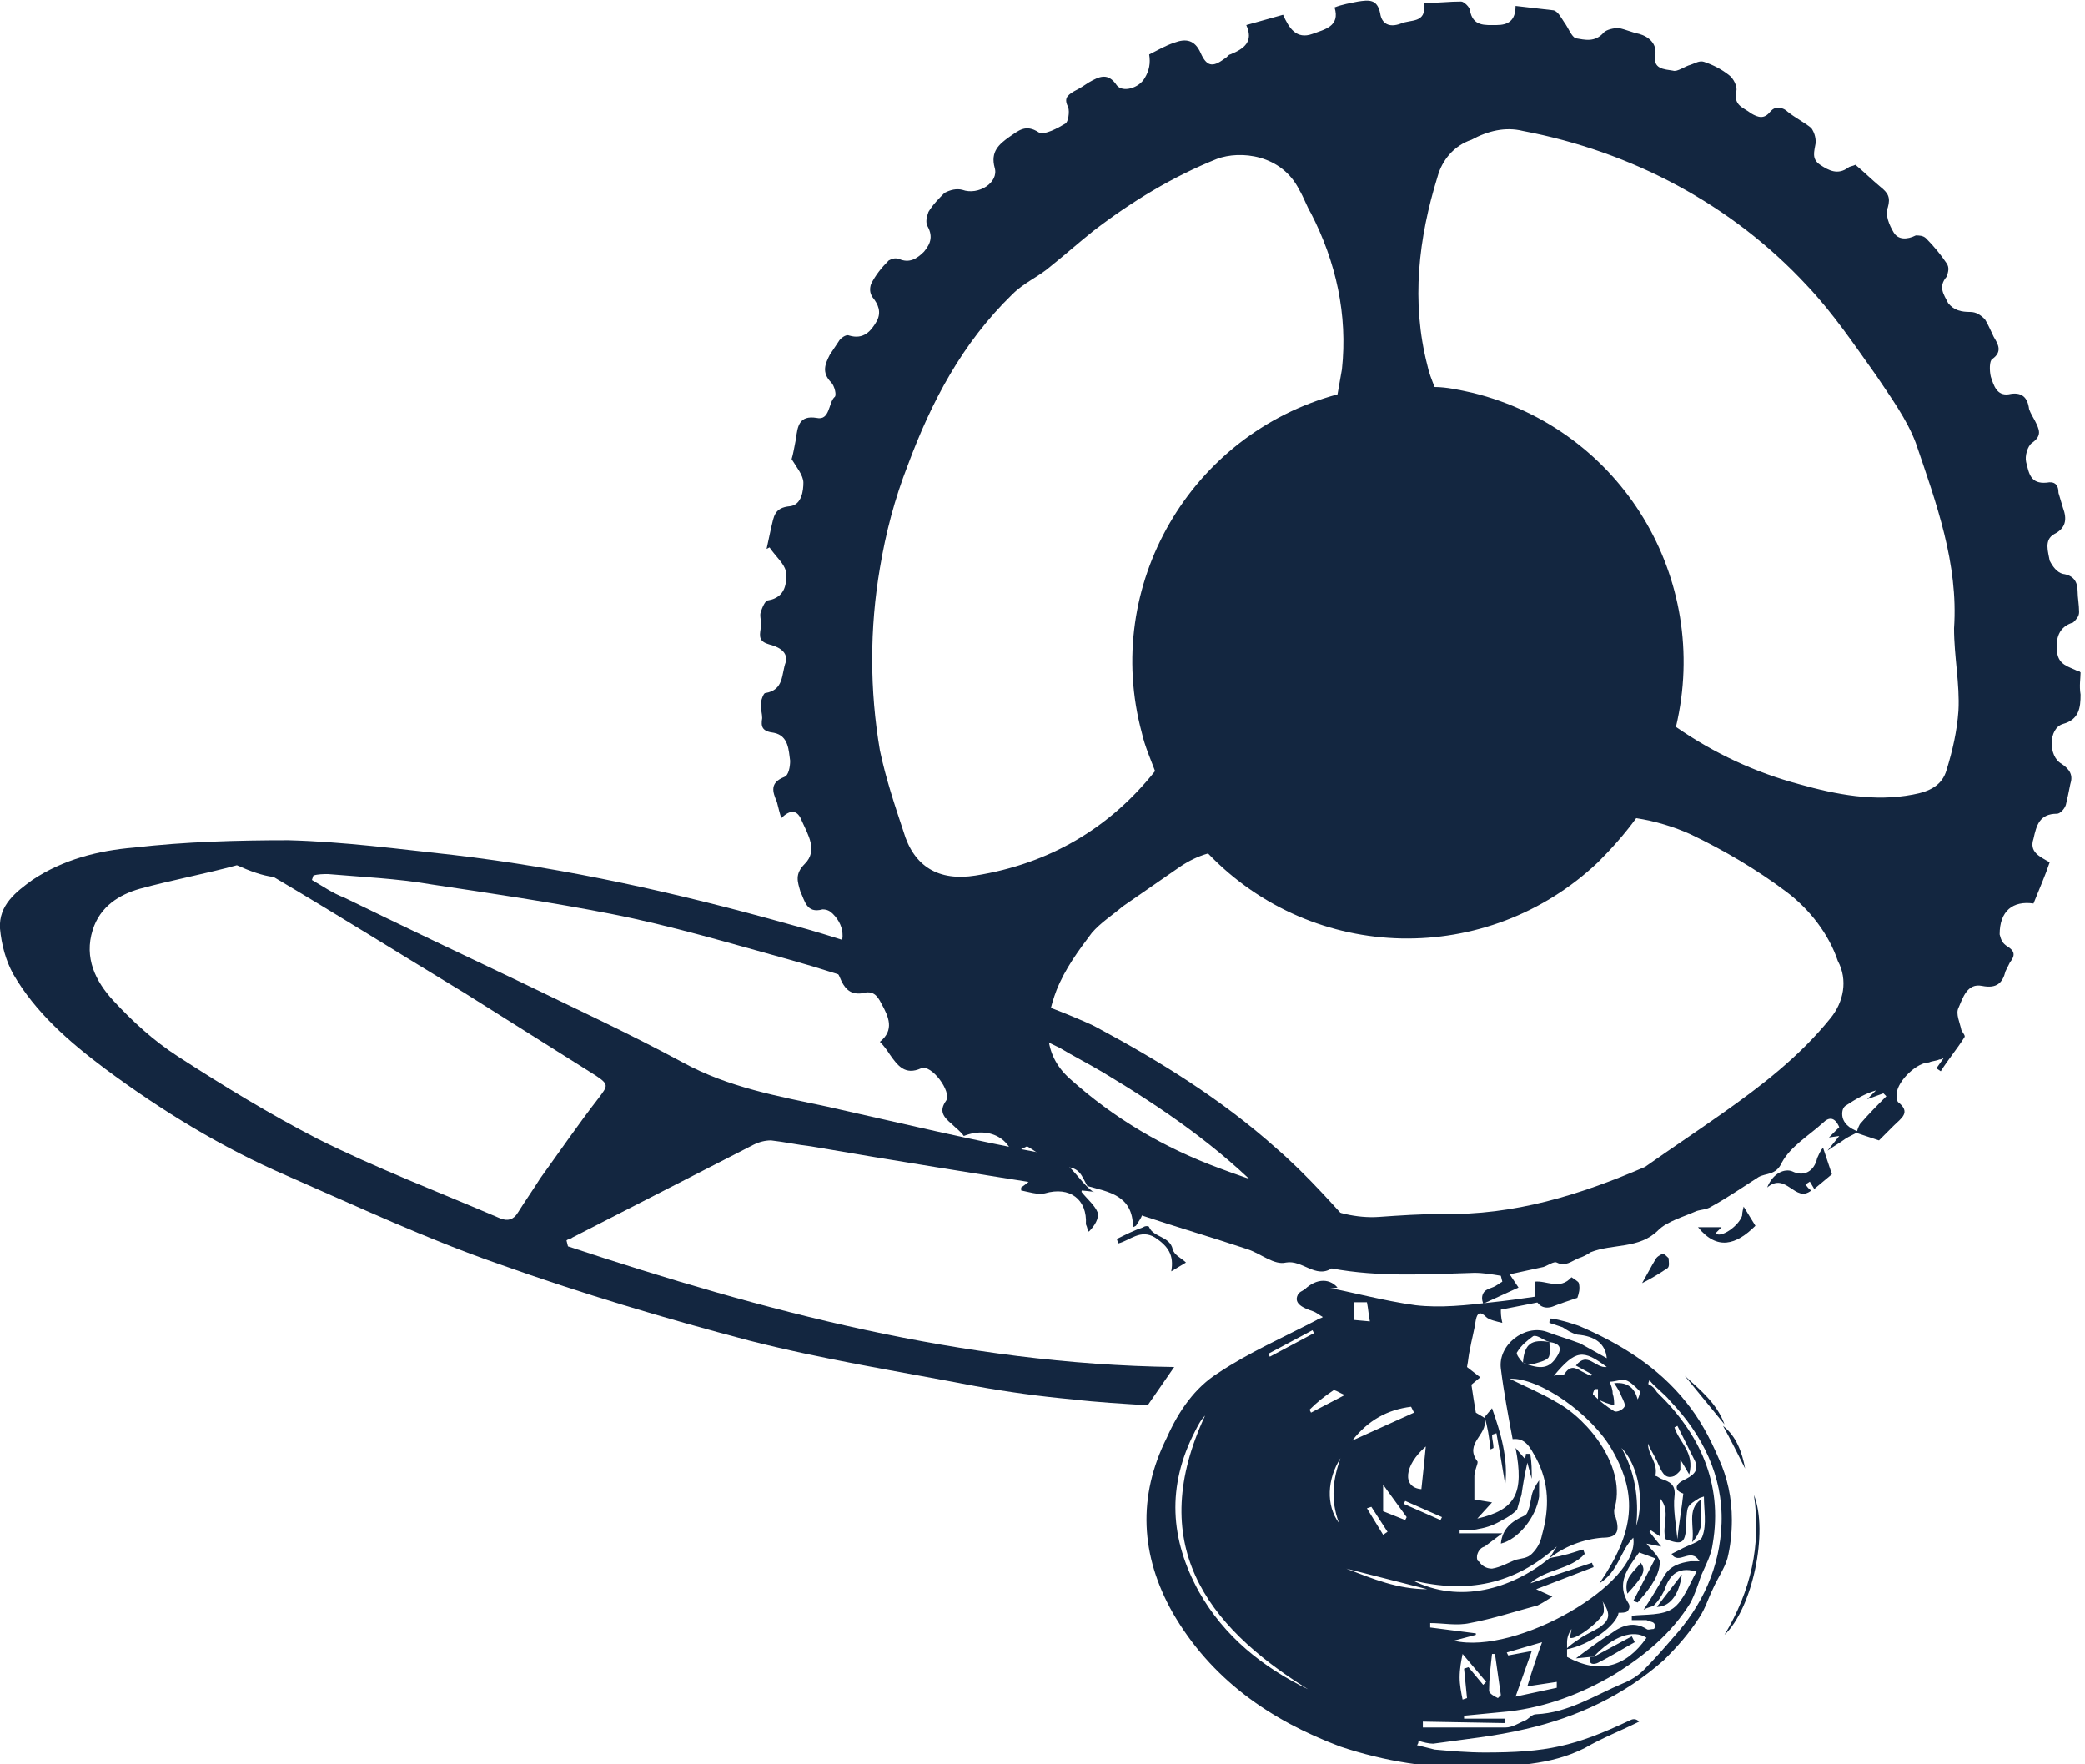 <?xml version="1.0" encoding="UTF-8"?> <!-- Generator: Adobe Illustrator 24.0.1, SVG Export Plug-In . SVG Version: 6.00 Build 0) --> <svg xmlns="http://www.w3.org/2000/svg" xmlns:xlink="http://www.w3.org/1999/xlink" id="Слой_1" x="0px" y="0px" viewBox="0 0 141.7 119.9" style="enable-background:new 0 0 141.7 119.9;" xml:space="preserve"> <style type="text/css"> .st0{fill:#132640;} </style> <g id="Слой_1_1_"> <path class="st0" d="M107.2,90.7c-0.4-0.1-0.7-0.3-1-0.5c-0.3-0.1-0.6-0.2-0.9-0.3c0-0.1,0-0.2,0.1-0.3c0.7,0.1,1.3,0.3,1.9,0.5 c2.8,1.2,5.4,2.8,7.3,5.2c0.9,1.1,1.6,2.4,2.2,3.8c0.6,1.3,0.9,2.7,0.9,4.2c0,0.9-0.1,1.8-0.3,2.6c-0.2,0.7-0.7,1.4-1,2.1 c-0.3,0.6-0.5,1.3-0.9,1.9c-0.7,1.1-1.5,2-2.4,2.9c-2.7,2.4-5.9,3.9-9.4,4.7c-2.1,0.5-4.2,0.7-6.3,1c-0.3,0-0.7-0.1-1-0.2 c0,0.1,0,0.2-0.1,0.3c0.4,0.1,0.8,0.2,1.2,0.3c1.1,0.1,2.3,0.2,3.4,0.2c4.2,0,6.1-0.4,9.9-2.2c0.2-0.1,0.4-0.1,0.6,0.1 c-1.2,0.6-2.5,1.1-3.7,1.8c-2.4,1.2-4.9,1.2-7.4,1.3c-3.1,0.1-6.2-0.4-9.2-1.4c-4.8-1.8-8.8-4.6-11.4-9.1 c-2.2-3.9-2.4-7.9-0.4-11.9c0.8-1.8,1.9-3.4,3.5-4.4c2.1-1.4,4.4-2.4,6.7-3.6c0.1-0.1,0.3-0.1,0.4-0.2c-0.2-0.1-0.4-0.3-0.7-0.4 c-0.6-0.2-1.3-0.5-1-1.1c0.1-0.3,1-0.6,1.5-0.6c2.2,0.4,4.3,1,6.5,1.3c1.7,0.2,3.5,0,5.2-0.2c1.9-0.2,3.7-0.5,5.6-0.8 c0,0.1,0,0.2,0.1,0.3l-5.1,1c0,0.2,0,0.5,0.1,0.9c-0.4-0.1-0.9-0.2-1.1-0.4c-0.4-0.4-0.6-0.3-0.7,0.2c-0.1,0.7-0.3,1.4-0.4,2 c-0.1,0.4-0.1,0.7-0.2,1.2l0.9,0.7l-0.6,0.5c0.1,0.7,0.2,1.3,0.3,1.9l1,0.6v0l-0.4-0.1c0.2,1-1.4,1.6-0.5,2.8 c0.1,0.1-0.2,0.6-0.2,1c0,0.5,0,1.1,0,1.6l1.2,0.2l-1,1.1c2.6-0.6,3.2-1.7,2.6-4.8l0.6,0.7c0.1-0.1,0.1-0.2,0.1-0.3h0.3 c0.1,0.6,0.1,1.1,0.1,1.7l-0.3-1.1c-0.2,0.9-0.3,1.5-0.4,2.2c-0.1,0.3-0.2,0.6-0.3,1c-0.3,0.3-0.6,0.5-1,0.7 c-0.5,0.3-1,0.5-1.6,0.6c-0.4,0.1-0.9,0.1-1.3,0.1v0.2h2.9c-0.4,0.3-0.8,0.6-1.2,0.9c-0.4,0.1-0.6,0.6-0.5,0.9c0,0,0,0.1,0.1,0.1 c0.2,0.3,0.5,0.5,0.9,0.5c0.6-0.1,1.1-0.4,1.6-0.6c0.4-0.1,0.8-0.1,1.1-0.4c0.4-0.4,0.6-0.8,0.7-1.3c0.5-1.8,0.5-3.5-0.4-5.2 c-0.4-0.7-0.7-1.4-1.6-1.3c-0.3-1.6-0.6-3.2-0.8-4.8s1.6-3,3.1-2.5c0.8,0.3,1.5,0.5,2.3,0.8l1.8,1 C109.1,91.3,108.4,90.8,107.2,90.7z M103.5,92.6c1.2,0.5,1.8,0.4,2.3-0.4c0.4-0.6,0.2-0.9-0.5-1c-0.4-0.1-0.8-0.5-1.1-0.4 c-0.4,0.3-0.8,0.6-1.1,1.1C103,92,103.3,92.4,103.5,92.6z M108.3,112.6l-0.2,0l-1,0.1c0.8-0.6,1.6-1.2,2.4-1.7 c0.8-0.6,1.6-0.8,2.4-0.3c0.1,0.1,0.3,0,0.5,0c0.1-0.1,0.1-0.3,0-0.4c-0.1-0.1-0.3-0.1-0.5-0.2c-0.4,0-0.7,0-1,0v-0.3 c0.9-0.1,2.1,0,2.8-0.5c0.7-0.5,1.1-1.6,1.6-2.5c-1.4-0.4-1.9,0.4-2.2,1.3c-0.2,0.4-0.4,0.7-0.7,1c-0.1,0.1-0.4,0.1-0.7,0.3 c0.6-0.9,1-1.6,1.4-2.3c0.4-0.7,1.1-0.9,1.8-1h0.6c-0.6-1-1.4,0.3-1.9-0.5c0.2-0.1,0.4-0.2,0.6-0.3c0.5-0.3,1.4-0.5,1.5-0.9 c0.3-0.8,0.1-1.8,0.1-2.7l-0.3,0.1l0,0c-0.3,0.2-0.7,0.4-0.8,0.7c-0.1,0.4-0.1,0.9-0.1,1.3c-0.1,1.1-0.3,1.2-1.4,0.8 c-0.3-0.9,0.4-1.9-0.4-2.8v2.6l-0.6-0.4l-0.1,0.1l0.8,1l-1-0.2c0.4,0.5,1,1,0.9,1.4c-0.1,1-0.9,1.9-1.5,2.6l-0.3-0.1l1.5-2.9 l-1.1-0.4c-0.8,1.1-1.6,2.1-0.7,3.5c0.1,0.2,0,0.4-0.1,0.5c-0.1,0.1-0.4,0.1-0.6,0.1c-0.1,0.8-1.9,2.2-3.6,2.5 c0.3-0.3,0.6-0.5,0.9-0.7c0.4-0.3,0.9-0.5,1.4-0.8c0.7-0.5,0.8-0.9,0.2-1.8c0.1,0.2,0.1,0.5,0.1,0.7c0,0.5-1.9,2-2.3,1.8 c0-0.2,0.1-0.4,0.1-0.6c-0.2,0.3-0.3,0.6-0.3,0.9c0,0.4,0,0.7,0,1c2.2,1.2,4,0.7,5.4-1.3C111,110.7,109.6,111.2,108.3,112.6z M105.3,105.9c0.3-0.1,0.6-0.1,0.9-0.2c0.5-0.1,1-0.3,1.4-0.4l0.1,0.3c-1,1.1-2.6,1-3.7,2l4.2-1.4c0,0.1,0.1,0.2,0.1,0.3l-3.9,1.5 l1.1,0.5c-0.3,0.2-0.6,0.4-1,0.6c-1.5,0.4-3,0.9-4.6,1.2c-0.9,0.2-1.8,0-2.7,0l0,0.3l3.1,0.4v0.1l-1.5,0.4c4.3,1,12.7-3.9,12.2-7 c-0.9,0.9-1,2.3-2.3,3.1c2.4-3.5,2.6-6,0.9-9c-1.4-2.5-5-5-7-4.9c1,0.5,2.2,1,3.2,1.6c2.2,1.2,4.8,4.5,3.9,7.3c0,0.2,0,0.4,0.1,0.5 c0.3,1,0.1,1.4-0.9,1.4C107.6,104.6,106.3,105.1,105.3,105.9l0.5-0.8c-2.9,2.6-6.1,3.2-9.8,2.3C99.2,109,102.7,108,105.3,105.9z M96.7,117v0.4c1.9,0,3.8,0,5.6,0c0.5,0,0.9-0.3,1.4-0.5c0.2-0.1,0.4-0.4,0.7-0.4c2.2-0.1,4-1.3,5.9-2.1c0.5-0.2,1-0.5,1.4-0.9 c0.7-0.7,1.4-1.5,2-2.2c2-2.2,3.2-4.8,3.3-7.8c0.1-3.2-1.3-6-3.5-8.3c-0.4-0.5-1-0.9-1.4-1.4c-0.1,0.2-0.1,0.3,0,0.3 c0.2,0.1,0.4,0.3,0.5,0.5c2.9,2.8,4.5,6.2,3.8,10.3c-0.1,0.8-0.5,1.5-0.8,2.2c-0.2,0.6-0.4,1.2-0.7,1.8c-1.3,2.1-3.1,3.6-5.2,4.9 c-2.2,1.3-4.6,2.2-7.1,2.5c-1,0.1-2.1,0.2-3.1,0.3v0.2h2.8v0.3L96.7,117z M88.9,114.8c-7.1-4.4-11-10-7-18.6 c-0.3,0.3-0.5,0.7-0.7,1.1c-1.9,3.7-1.7,7.3,0.3,10.9C83.2,111.2,85.8,113.3,88.9,114.8z M114.2,99.2L114.2,99.2c0,0.2,0,0.5,0,0.7 c-0.1,0.2-0.3,0.3-0.4,0.4c-0.7,0.3-0.9-0.4-1.1-0.8c-0.2-0.5-0.5-0.9-0.7-1.4c0,0.8,0.7,1.3,0.5,2.2c0.1,0,0.2,0.1,0.4,0.2 c0.6,0.2,1,0.4,0.9,1.2s0.1,1.9,0.2,2.9c0.1-1.1,0.3-2.1,0.4-3.1c-0.6-0.2-0.6-0.6,0-0.9c0.6-0.3,1.1-0.6,0.8-1.3 c-0.4-0.8-0.8-1.6-1.2-2.4l-0.2,0.1c0.3,1,1.4,1.7,1,3.2C114.5,99.7,114.4,99.5,114.2,99.2L114.2,99.2z M105.8,114.7v-0.4l-2,0.3 c0.3-1,0.6-1.9,1-3l-2.4,0.7l0.1,0.2l1.6-0.3c-0.4,1.1-0.7,2-1.1,3.1L105.8,114.7z M108.6,94.4l-0.2,0c-0.1,0.1-0.2,0.4-0.1,0.4 c0.4,0.4,0.9,0.8,1.4,1.1c0.2,0.1,0.6-0.1,0.7-0.3c0.1-0.1-0.1-0.5-0.2-0.7c-0.1-0.3-0.3-0.6-0.5-0.9c1-0.1,1.4,0.4,1.6,1.1 c0.1-0.2,0.2-0.5,0.1-0.6c-0.3-0.3-0.6-0.6-0.9-0.7c-0.3-0.1-0.7,0.1-1.1,0.1c0.1,0.3,0.2,0.5,0.2,0.8c0.1,0.3,0.1,0.6,0.1,0.8 c-0.4-0.1-0.7-0.2-1.1-0.4C108.6,94.9,108.6,94.6,108.6,94.4L108.6,94.4z M96.1,96l-0.2-0.4c-1.6,0.2-2.9,0.9-4,2.3L96.1,96z M96.6,101.2c0.1-0.9,0.2-1.9,0.3-2.9C95.4,99.6,95.3,101.1,96.6,101.2L96.6,101.2z M99.5,113.4l0.3-0.1l1,1.2l0.2-0.2l-1.6-1.9 c-0.1,0.5-0.2,1-0.2,1.6c0,0.5,0.1,1,0.2,1.5l0.3-0.1L99.5,113.4z M109.2,92.9c-1.6-1.2-2.1-1.2-3.6,0.6c0.3-0.1,0.6,0,0.7-0.1 c0.4-0.6,0.7-0.5,1.2-0.2c0.2,0.1,0.4,0.2,0.6,0.3l0.1-0.1l-1.1-0.6C107.9,91.8,108.4,93,109.2,92.9L109.2,92.9z M101.6,112.4 l-0.2,0c-0.1,0.9-0.2,1.7-0.2,2.5c0,0.2,0.4,0.4,0.6,0.5l0.2-0.2L101.6,112.4z M95.5,103.3l0.1-0.2l-1.6-2.2v1.8L95.5,103.3z M91.5,106.6c1.8,0.7,3.5,1.4,5.5,1.4L91.5,106.6z M111.2,103.7c0.6-1.8,0.1-4.2-1-5.3C111.1,100,111.4,101.8,111.2,103.7z M91.1,99.1c-0.9,1.4-1,3.2-0.1,4.4C90.4,101.9,90.6,100.5,91.1,99.1L91.1,99.1z M92,89.7l1.1,0.1C93,89.3,93,89,92.9,88.5L92,88.5 V89.7z M91.4,94.8c-0.3-0.1-0.7-0.4-0.8-0.3c-0.6,0.4-1.1,0.8-1.6,1.3l0.1,0.2L91.4,94.8z M86.2,92l0.1,0.2l3-1.6l-0.1-0.2L86.2,92 z M94,104.3l0.3-0.2l-1.1-1.7l-0.3,0.1L94,104.3z M97.9,103.3l0.1-0.2l-2.5-1.1l-0.1,0.2L97.9,103.3z"></path> <path class="st0" d="M38.6,84.7c13.3,4.4,26.8,8,41.2,8.2l-1.8,2.6c-1.6-0.1-3.4-0.2-5.1-0.4c-2.2-0.2-4.4-0.5-6.6-0.9 c-5.2-1-10.3-1.8-15.4-3.1c-5.7-1.5-11.4-3.2-17-5.2c-4.9-1.7-9.6-3.9-14.4-6c-4.4-1.9-8.5-4.4-12.4-7.3c-2.4-1.8-4.7-3.8-6.2-6.4 c-0.5-0.9-0.8-2-0.9-3.1c-0.1-1.6,1.1-2.5,2.2-3.3c2.1-1.4,4.5-2,6.9-2.2c3.5-0.4,7-0.5,10.5-0.5c3.8,0.1,7.5,0.6,11.2,1 c7.7,0.9,15.3,2.6,22.8,4.7c3.4,0.9,6.7,2.1,10,3.2c1.6,0.5,2.3,1.6,2.5,3.6c-4.1-1.7-8.2-3.2-12.5-4.4c-4-1.1-8-2.3-12.1-3.1 s-8.2-1.4-12.2-2c-2.3-0.4-4.7-0.5-7-0.7c-0.3,0-0.7,0-1,0.1l-0.1,0.3c0.7,0.4,1.4,0.9,2.2,1.2c3.9,1.9,7.9,3.8,11.9,5.7 c3.7,1.8,7.4,3.5,11.1,5.5c3.1,1.7,6.5,2.3,9.8,3c4.9,1.1,9.9,2.3,14.8,3.2c1.7,0.3,2.2,1.8,3.3,2.6L74.4,81 c-0.7-0.1-1.4-0.1-2.1-0.3c-5.7-0.9-11.4-1.8-17.2-2.8c-0.9-0.1-1.8-0.3-2.7-0.4c-0.4,0-0.8,0.1-1.2,0.3c-4.1,2.1-8.2,4.2-12.3,6.3 c-0.1,0.1-0.3,0.1-0.4,0.2L38.6,84.7z M16.1,58.8c-2.2,0.6-4.4,1-6.6,1.6c-1.4,0.4-2.7,1.2-3.2,2.8c-0.6,1.9,0.2,3.5,1.4,4.8 c1.3,1.4,2.7,2.7,4.4,3.8c3.1,2,6.2,3.9,9.5,5.6c4,2,8.2,3.6,12.4,5.4c0.5,0.2,0.9,0.1,1.2-0.4c0.5-0.8,1-1.5,1.5-2.3 c1.3-1.8,2.6-3.7,4-5.5c0.6-0.8,0.7-0.9-0.2-1.5c-3-1.9-5.9-3.7-8.9-5.6c-4.3-2.6-8.6-5.3-13-7.9C17.8,59.5,17,59.2,16.1,58.8z"></path> <path class="st0" d="M79.7,80l6.5,2l0.2-0.2c-0.1-0.2-0.1-0.3-0.3-0.5c-3.3-3.4-7.1-6-11.1-8.4c-1-0.6-2-1.1-3-1.7 c-0.2-0.1-3.8-1.8-4.1-2.1c0.7-0.4,1.4-0.7,2.2-1c0.3-0.1,4.1,1.5,4.4,1.7c4.3,2.3,8.5,4.9,12.2,8.2c2.2,1.9,4.1,4.1,6,6.2 c0.5,0.5,0.7,1.2,1.1,1.8l-0.2,0.3l-4.9-1.4c0,0-0.1,0-0.1,0c-0.8-1.5-2.4-1.5-3.7-1.8C82.9,82.5,81.4,81.2,79.7,80z"></path> <path class="st0" d="M102,104.9c0.1-1,0.7-1.5,1.6-1.9c0.3-0.1,0.4-0.9,0.5-1.4c0.1-0.4,0.3-0.7,0.5-1c0,0.4,0,0.7,0,1.1 C104.4,103.1,103.2,104.6,102,104.9z"></path> <path class="st0" d="M117.2,111.1c1.8-3,2.5-6.1,2-9.5C120.2,104.1,119.1,109.3,117.2,111.1z"></path> <path class="st0" d="M100.9,96.3l0.5-0.6c0.6,1.7,1.1,3.4,0.9,5.2c-0.2-1.2-0.4-2.4-0.6-3.5l-0.3,0.1c0,0.3,0.1,0.6,0.1,0.9 l-0.2,0.1C101.2,97.6,101.1,97,100.9,96.3C100.9,96.3,100.9,96.3,100.9,96.3z"></path> <path class="st0" d="M117.2,96.8l-2.7-3.3C115.6,94.5,116.7,95.4,117.2,96.8L117.2,96.8z"></path> <path class="st0" d="M117.1,96.9c0.9,0.7,1.3,1.8,1.5,2.9C118.1,98.8,117.6,97.8,117.1,96.9L117.1,96.9z"></path> <path class="st0" d="M108.3,112.6l2.6-1.4l0.2,0.4c-0.9,0.5-1.7,1-2.5,1.4c-0.2,0.1-0.7,0.2-0.5-0.4L108.3,112.6z"></path> <path class="st0" d="M112.6,109.2l1.7-2.2C114.1,108.5,113.4,109.2,112.6,109.2z"></path> <path class="st0" d="M115.6,101.9c0,0.6,0,1.2,0,1.8c-0.1,0.4-0.3,0.8-0.6,1.1C115.2,103.8,114.6,102.6,115.6,101.9L115.6,101.9z"></path> <path class="st0" d="M110.6,108.3c-0.3-1.1,0.5-1.5,0.9-2.1C111.9,106.7,111.7,107.1,110.6,108.3z"></path> <path class="st0" d="M103.5,92.6c0.1-1.3,0.6-1.6,1.8-1.4c0,0.4,0.1,0.9-0.1,1.1s-0.7,0.3-1,0.4C103.9,92.7,103.7,92.7,103.5,92.6z "></path> </g> <g id="Слой_2_1_"> <path class="st0" d="M73.7,80.6c-0.1,0.1-0.2,0.3-0.2,0.4c0.4,0.5,0.9,0.9,1.1,1.4c0.1,0.4-0.2,0.9-0.6,1.3 c-0.1-0.1-0.1-0.3-0.2-0.5c0.1-1.7-1.1-2.6-2.8-2.1c-0.5,0.1-1.1-0.1-1.6-0.2l0-0.2c0.3-0.2,0.5-0.4,0.8-0.6 c0.3-0.2,0.5-0.4,0.9-0.7L71,80.2L73.7,80.6L73.7,80.6z"></path> <path class="st0" d="M123.9,78l0.6,1.8l-1.2,1l-0.3-0.5l-0.3,0.2c0.1,0.1,0.2,0.3,0.4,0.4c-1.1,0.9-1.7-1.3-3-0.2 c0.4-1,1.2-1.3,1.7-1.1c0.8,0.4,1.5,0,1.7-0.9C123.6,78.5,123.7,78.2,123.9,78L123.9,78z"></path> <path class="st0" d="M107.2,88.2c-0.6,0.2-1.2,0.4-1.7,0.6c-0.6,0.2-1.1-0.1-1.2-0.8c0-0.3,0-0.6,0-0.9c0.8-0.1,1.7,0.6,2.5-0.3 c0,0,0.5,0.3,0.5,0.4C107.4,87.6,107.3,87.9,107.2,88.2z"></path> <path class="st0" d="M115.4,83.4l1.6,0l-0.4,0.4c0.3,0.4,1.6-0.5,1.8-1.2c0-0.1,0-0.2,0.1-0.6l0.8,1.3 C118,84.6,116.7,85,115.4,83.4z"></path> <path class="st0" d="M75.9,84.2c0.6-0.3,1.2-0.6,1.8-0.8c0.1-0.1,0.4-0.1,0.4,0c0.3,0.7,1.4,0.6,1.6,1.5c0.1,0.4,0.6,0.6,0.9,0.9 l-1,0.6c0.2-1.1-0.2-1.7-1.1-2.3c-1-0.6-1.7,0.2-2.5,0.4L75.9,84.2z"></path> <path class="st0" d="M111.6,87.2c0.4-0.7,0.6-1.1,0.9-1.6c0.1-0.2,0.3-0.3,0.5-0.4c0.1,0,0.3,0.2,0.4,0.3c0,0.2,0.1,0.6-0.1,0.7 C112.7,86.6,112.2,86.9,111.6,87.2z"></path> <path class="st0" d="M88.5,87.8c0.8-0.9,1.8-1,2.4-0.3L88.5,87.8z"></path> <path class="st0" d="M124,78L124,78L124,78L124,78z"></path> <path class="st0" d="M141.4,45.7c-0.1-0.1-0.1-0.1-0.2-0.1c-0.6-0.3-1.3-0.4-1.4-1.3s0.1-1.7,1.1-2c0.2-0.2,0.4-0.4,0.4-0.7 c0-0.5-0.1-1-0.1-1.4c0-0.7-0.3-1.1-1-1.2c-0.4-0.1-0.7-0.5-0.9-0.9c-0.1-0.6-0.4-1.4,0.3-1.8c0.8-0.4,0.9-1,0.6-1.8 c-0.1-0.3-0.2-0.7-0.3-1c0-0.6-0.3-0.8-0.8-0.7c-1.1,0.1-1.2-0.6-1.4-1.4c-0.1-0.4,0.1-1.1,0.4-1.3c0.7-0.5,0.5-0.9,0.2-1.5 c-0.1-0.2-0.3-0.5-0.4-0.8c-0.1-0.8-0.5-1.2-1.4-1c-0.8,0.1-1-0.6-1.2-1.2c-0.1-0.4-0.1-1.1,0.1-1.2c0.7-0.5,0.4-1,0.1-1.5 c-0.2-0.4-0.4-0.9-0.6-1.2c-0.3-0.3-0.6-0.5-1-0.5c-0.6,0-1.1-0.1-1.5-0.6c-0.3-0.6-0.7-1.1-0.1-1.8c0.1-0.3,0.2-0.6,0-0.9 c-0.4-0.6-0.9-1.2-1.4-1.7c-0.2-0.2-0.5-0.2-0.7-0.2c-0.6,0.3-1.2,0.3-1.5-0.2c-0.3-0.5-0.6-1.2-0.4-1.7c0.2-0.7,0-1-0.5-1.4 c-0.6-0.5-1.1-1-1.7-1.5c-0.2,0.1-0.4,0.1-0.5,0.2c-0.7,0.5-1.3,0.2-1.9-0.2c-0.6-0.4-0.4-0.9-0.3-1.5c0-0.4-0.1-0.7-0.3-1 c-0.5-0.4-1.1-0.7-1.6-1.1c-0.3-0.3-0.8-0.4-1.1-0.1c0,0-0.1,0.1-0.1,0.1c-0.4,0.5-0.8,0.4-1.3,0.1c-0.5-0.4-1.2-0.5-1-1.5 c0.1-0.3-0.2-0.9-0.5-1.1c-0.5-0.4-1.1-0.7-1.7-0.9c-0.3-0.1-0.6,0.1-0.9,0.2c-0.4,0.1-0.9,0.5-1.2,0.4c-0.6-0.1-1.4-0.1-1.2-1.1 c0.1-0.7-0.4-1.2-1.1-1.4c-0.5-0.1-0.9-0.3-1.4-0.4c-0.3,0-0.8,0.1-1,0.3c-0.6,0.7-1.3,0.5-1.9,0.4c-0.3-0.1-0.5-0.7-0.8-1.1 c-0.2-0.3-0.4-0.7-0.7-0.8c-0.9-0.1-1.7-0.2-2.6-0.3c0,1-0.5,1.3-1.3,1.3c-0.8,0-1.6,0.1-1.8-1c0-0.2-0.4-0.6-0.6-0.6 c-0.8,0-1.6,0.1-2.5,0.1c0,0,0,0.1,0,0.1c0.1,1.3-0.9,1-1.6,1.3c-0.8,0.3-1.3,0-1.4-0.7c-0.2-1-0.8-0.9-1.5-0.8 c-0.5,0.1-1.1,0.2-1.6,0.4C91.1,1.8,90,2,89.2,2.3c-1.1,0.4-1.6-0.4-2-1.3l-2.5,0.7c0.5,1.1-0.1,1.6-1.1,2c-0.1,0-0.2,0.2-0.4,0.3 c-0.8,0.6-1.2,0.5-1.6-0.4c-0.4-0.9-1-1-1.8-0.7c-0.6,0.2-1.1,0.5-1.7,0.8c0.1,0.6,0,1.1-0.3,1.6c-0.4,0.7-1.5,1-1.9,0.5 c-0.6-0.9-1.2-0.6-1.9-0.2c-0.3,0.2-0.6,0.4-1,0.6c-0.5,0.3-0.7,0.5-0.4,1.1c0.1,0.3,0,1-0.2,1.1c-0.5,0.3-1.4,0.8-1.8,0.6 c-0.9-0.6-1.4-0.1-2,0.3c-0.7,0.5-1.3,1-1,2.1c0.3,1-1.1,1.9-2.2,1.5c-0.4-0.1-0.8,0-1.2,0.2c-0.4,0.4-0.8,0.8-1.1,1.3 c-0.1,0.3-0.2,0.6-0.1,0.9c0.4,0.7,0.3,1.2-0.2,1.8c-0.5,0.5-1,0.8-1.7,0.5c-0.3-0.1-0.5,0-0.7,0.1c-0.5,0.5-0.9,1-1.2,1.6 c-0.1,0.3-0.1,0.6,0.1,0.9c0.4,0.5,0.6,1,0.3,1.6c-0.4,0.7-0.9,1.3-1.9,1c-0.2-0.1-0.6,0.2-0.7,0.4c-0.2,0.3-0.4,0.6-0.6,0.9 c-0.3,0.6-0.6,1.2,0.1,1.9c0.2,0.2,0.4,0.9,0.2,1c-0.4,0.4-0.3,1.6-1.2,1.4c-1.2-0.2-1.3,0.6-1.4,1.4c-0.1,0.5-0.2,1.1-0.3,1.4 c0.3,0.5,0.8,1.1,0.8,1.6s-0.1,1.5-0.9,1.6c-1.1,0.1-1.1,0.7-1.3,1.5c-0.1,0.5-0.2,0.9-0.3,1.4l0.2-0.1c0.4,0.6,1,1.1,1.1,1.6 c0.1,0.8,0,1.8-1.2,2c-0.2,0-0.4,0.5-0.5,0.8s0.1,0.7,0,1.1c-0.1,0.6-0.1,0.9,0.6,1.1c0.4,0.1,1.3,0.4,1.1,1.2 c-0.3,0.8-0.1,1.9-1.4,2.1c-0.1,0-0.3,0.5-0.3,0.8s0.1,0.6,0.1,0.9c-0.1,0.6,0,0.9,0.8,1c1,0.2,1,1.2,1.1,1.9c0,0.4-0.1,1-0.4,1.1 c-1,0.4-0.8,1-0.5,1.7c0.1,0.4,0.2,0.8,0.3,1.1c0.6-0.6,1.1-0.6,1.4,0.2c0.4,0.9,1.1,2,0.2,2.9c-0.7,0.7-0.5,1.2-0.3,1.9 c0.3,0.6,0.4,1.5,1.5,1.2c0.3,0,0.5,0.1,0.7,0.3c0.9,0.9,0.9,2.1-0.1,3.1c0.2,0.5,0.5,1,0.7,1.5c0.3,0.6,0.7,0.9,1.4,0.8 c0.7-0.2,1,0.1,1.3,0.7c0.5,0.9,0.9,1.8-0.1,2.6c0.3,0.3,0.5,0.6,0.7,0.9c0.5,0.7,1,1.4,2.1,0.9c0.7-0.3,2.1,1.6,1.7,2.2 c-0.5,0.7-0.2,1.1,0.4,1.6c0.3,0.3,0.6,0.5,0.8,0.8c2-0.8,3.8,0.5,3.4,2.7l1,0.1l-0.5-1.9l0.4-0.2c0.9,0.5,1.7,1.3,2.5,1.4 c1.1,0,1.2,0.6,1.6,1.3h0c1.4,0.4,3.1,0.6,3.1,2.8l0.2-0.1c0.2-0.3,0.4-0.6,0.4-0.7c2.4,0.8,4.8,1.5,7.2,2.3 c0.9,0.3,1.8,1.1,2.6,0.9c1.1-0.2,2,1.1,3.1,0.4c3.2,0.6,6.5,0.4,9.7,0.3c0.6,0,1.2,0.1,1.8,0.2l0.1,0.4c-0.2,0.1-0.4,0.3-0.7,0.4 s-0.5,0.2-0.6,0.4c-0.1,0.2-0.1,0.4,0,0.7l2.4-1.1l-0.6-0.9l2.3-0.5c0.3-0.1,0.7-0.4,0.9-0.3c0.6,0.3,1-0.1,1.5-0.3 c0.3-0.1,0.5-0.2,0.8-0.4c1.5-0.6,3.3-0.2,4.6-1.5c0.6-0.6,1.7-0.9,2.6-1.3c0.3-0.1,0.7-0.1,1-0.3c1.1-0.6,2.1-1.3,3.2-2 c0.5-0.3,1.2-0.1,1.6-1c0.6-1.1,1.8-1.8,2.8-2.7c0.4-0.4,0.8-0.4,1.1,0.3l-0.7,0.7l0.7-0.1l-0.8,1c0.4-0.3,0.8-0.5,1.2-0.8 c0.3-0.2,0.6-0.3,0.9-0.5c-0.6-0.2-1.1-0.6-1.1-1.2c0-0.3,0.1-0.5,0.3-0.6c0.6-0.4,1.3-0.8,2-1l-0.6,0.6l1.1-0.4l0.2,0.2 c-0.6,0.6-1.2,1.2-1.8,1.9c-0.1,0.2-0.2,0.4-0.2,0.6l1.5,0.5l1-1c0.5-0.5,1.2-0.9,0.3-1.6c-0.1-0.1-0.1-0.4-0.1-0.6 c0.1-0.9,1.4-2.1,2.2-2.1c0.2-0.1,0.5-0.1,0.7-0.2c0.1,0,0.1,0,0.3-0.1l-0.5,0.7l0.3,0.2c0.5-0.8,1.1-1.5,1.6-2.3 c0.1-0.1-0.1-0.3-0.2-0.5c-0.1-0.5-0.4-1.1-0.2-1.5c0.3-0.7,0.6-1.7,1.6-1.5s1.4-0.2,1.6-1c0.1-0.2,0.2-0.4,0.3-0.6 c0.4-0.5,0.3-0.8-0.2-1.1c-0.3-0.2-0.4-0.4-0.5-0.8c0-1.6,0.9-2.3,2.3-2.1c0.4-1,0.8-1.9,1.1-2.8c-0.7-0.4-1.4-0.7-1.1-1.6 c0.2-0.9,0.4-1.7,1.6-1.7c0.2,0,0.5-0.3,0.6-0.6c0.1-0.4,0.2-0.9,0.3-1.4c0.2-0.6,0-1-0.6-1.4c-0.9-0.5-0.9-2.4,0.1-2.7 c1.1-0.3,1.2-1.1,1.2-2C141.3,46.6,141.4,46.1,141.4,45.7z M66.3,59.5c-2.5,0.4-4.2-0.6-4.9-3c-0.6-1.8-1.2-3.6-1.6-5.5 c-0.7-4.1-0.7-8.3,0-12.4c0.4-2.4,1-4.7,1.9-7c1.6-4.3,3.7-8.3,7.1-11.6c0.8-0.8,1.8-1.2,2.6-1.9c1-0.8,1.9-1.6,2.9-2.4 c2.6-2,5.4-3.7,8.4-4.9c1.6-0.6,4.4-0.3,5.6,2.1c0.3,0.5,0.5,1.1,0.8,1.6c1.7,3.3,2.5,6.9,2.1,10.6c-0.1,0.6-0.2,1.1-0.3,1.7 c-10,2.7-16,13-13.3,23c0.2,0.9,0.6,1.8,0.9,2.6C75.4,56.3,71.3,58.7,66.3,59.5z M124.4,69.2c-2.1,2.6-4.7,4.6-7.4,6.5 c-1.7,1.2-3.5,2.4-5.2,3.6c-4.4,1.9-8.9,3.3-13.8,3.2c-1.4,0-2.9,0.1-4.3,0.2c-1.5,0.1-3-0.3-4.4-0.9c-2.1-1-4.3-1.6-6.4-2.4 c-3.8-1.4-7.2-3.4-10.2-6.1c-1.9-1.7-1.7-3.9-0.9-6c0.6-1.5,1.5-2.7,2.4-3.9c0.6-0.7,1.4-1.2,2.1-1.8c1.3-0.9,2.6-1.8,3.9-2.7 c0.6-0.4,1.2-0.7,1.9-0.9c7.2,7.5,19,7.7,26.5,0.6c0.9-0.9,1.8-1.9,2.6-3c1.3,0.2,2.6,0.6,3.7,1.1c2.3,1.1,4.5,2.4,6.5,3.9 c1.6,1.2,2.9,2.9,3.5,4.7C125.6,66.6,125.3,68.1,124.4,69.2z M133.1,48.3c-0.1,1.4-0.4,2.7-0.8,4c-0.3,1.1-1.2,1.5-2.3,1.7 c-2.6,0.5-5.2,0-7.7-0.7c-3-0.8-5.8-2.1-8.4-3.9c2.4-10.1-3.7-20.2-13.8-22.7c-0.9-0.2-1.8-0.4-2.6-0.4c-0.2-0.5-0.4-1-0.5-1.5 c-1.1-4.3-0.6-8.6,0.7-12.8c0.3-1.1,1.1-2.1,2.3-2.5c1.1-0.6,2.3-0.9,3.5-0.6c7.4,1.4,14.2,5,19.3,10.5c1.8,1.9,3.2,4,4.7,6.1 c1,1.5,2.1,3,2.7,4.6c1.4,4.1,2.9,8.2,2.6,12.6C132.8,44.6,133.2,46.5,133.1,48.3L133.1,48.3z"></path> </g> </svg> 